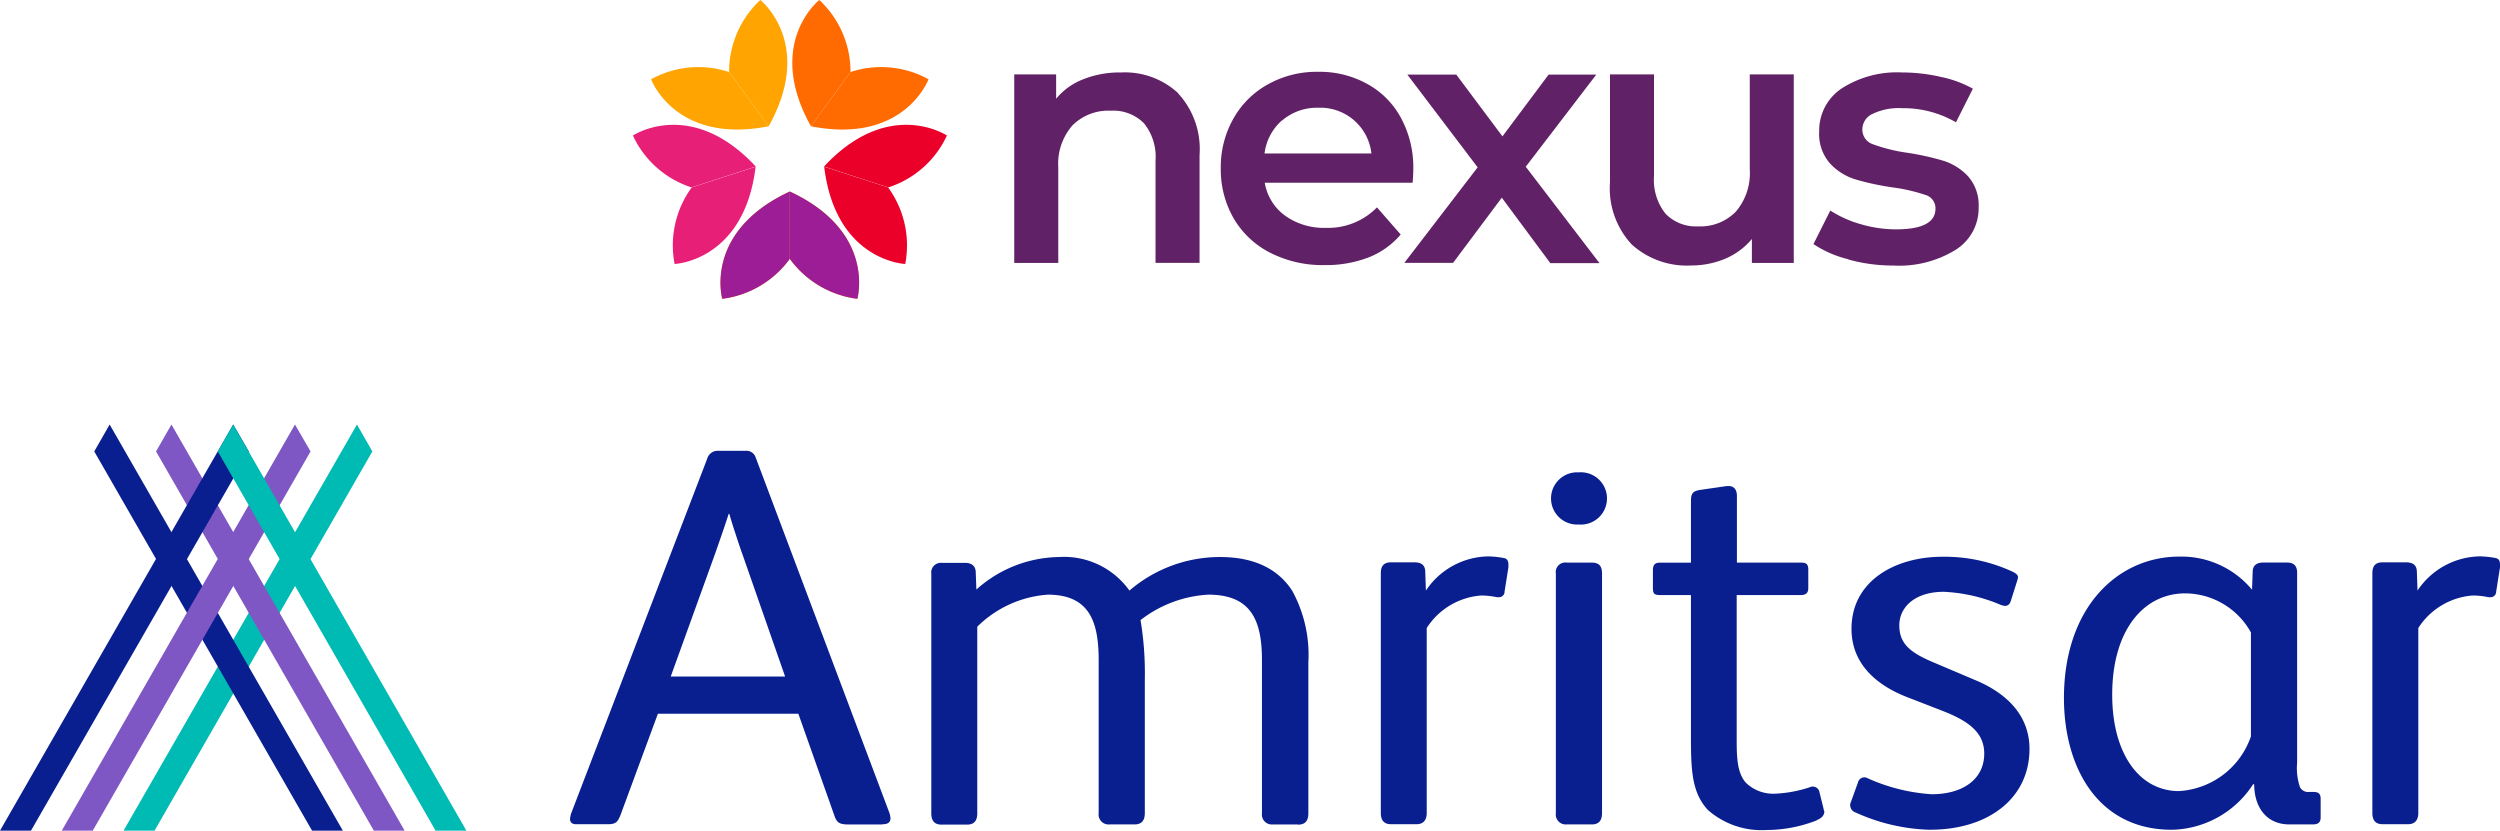 <svg xmlns="http://www.w3.org/2000/svg" width="207.675" height="69" viewBox="0 0 207.675 69">
  <g id="Nexus_Amritsar" transform="translate(-9.02 -0.57)">
    <g id="Group_404" data-name="Group 404" transform="translate(61.596 0.57)">
      <g id="Group_397" data-name="Group 397" transform="translate(31.677 5.966)">
        <path id="Path_531" data-name="Path 531" d="M70.071,5.682a6.83,6.83,0,0,1,1.793,5.131v8.967H68.207V11.275a4.411,4.411,0,0,0-.959-3.09A3.573,3.573,0,0,0,64.5,7.138a4.214,4.214,0,0,0-3.2,1.225,4.843,4.843,0,0,0-1.172,3.5v7.919H56.47V4.12h3.48V6.144A5.485,5.485,0,0,1,62.241,4.51a8.212,8.212,0,0,1,3.107-.55,6.513,6.513,0,0,1,4.741,1.722Z" transform="translate(-56.47 -3.907)" fill="#612166"/>
        <path id="Path_532" data-name="Path 532" d="M82.075,13.145H69.788a4.248,4.248,0,0,0,1.687,2.734,5.531,5.531,0,0,0,3.391,1.012,5.659,5.659,0,0,0,4.244-1.7l1.971,2.255a6.723,6.723,0,0,1-2.663,1.9,9.847,9.847,0,0,1-3.64.639,9.587,9.587,0,0,1-4.546-1.03A7.38,7.38,0,0,1,67.2,16.093a8.132,8.132,0,0,1-1.065-4.155,8.167,8.167,0,0,1,1.048-4.119A7.347,7.347,0,0,1,70.072,4.96a8.29,8.29,0,0,1,4.155-1.03,8.1,8.1,0,0,1,4.084,1.012,6.973,6.973,0,0,1,2.805,2.841,8.622,8.622,0,0,1,1.012,4.244c0,.249-.018.621-.053,1.083Zm-10.831-5.2a4.345,4.345,0,0,0-1.474,2.77h8.878a4.269,4.269,0,0,0-4.421-3.8,4.431,4.431,0,0,0-2.983,1.048Z" transform="translate(-48.978 -3.93)" fill="#612166"/>
        <path id="Path_533" data-name="Path 533" d="M86.83,19.7l-4.013-5.416L78.768,19.7H74.72l6.09-7.937L74.969,4.06h4.066L82.87,9.191,86.705,4.06h3.96l-5.86,7.653,6.126,8.008H86.794Z" transform="translate(-42.315 -3.829)" fill="#612166"/>
        <path id="Path_534" data-name="Path 534" d="M99.61,4.05V19.711H96.13V17.722a5.82,5.82,0,0,1-2.2,1.634,7.246,7.246,0,0,1-2.841.568,6.833,6.833,0,0,1-4.936-1.74,6.854,6.854,0,0,1-1.811-5.167V4.05H88v8.434a4.5,4.5,0,0,0,.959,3.143,3.518,3.518,0,0,0,2.717,1.048A4.105,4.105,0,0,0,94.8,15.449a4.916,4.916,0,0,0,1.154-3.5V4.05H99.61Z" transform="translate(-34.854 -3.837)" fill="#612166"/>
        <path id="Path_535" data-name="Path 535" d="M96.754,19.479a9.186,9.186,0,0,1-2.894-1.261l1.4-2.788A9.3,9.3,0,0,0,97.8,16.567a10.51,10.51,0,0,0,2.912.426c2.184,0,3.285-.568,3.285-1.722a1.15,1.15,0,0,0-.835-1.136,14.445,14.445,0,0,0-2.681-.621,21.775,21.775,0,0,1-3.143-.675,4.765,4.765,0,0,1-2.113-1.332,3.7,3.7,0,0,1-.888-2.646A4.193,4.193,0,0,1,96.2,5.292a8.473,8.473,0,0,1,5.025-1.332,14.33,14.33,0,0,1,3.232.373,9.286,9.286,0,0,1,2.646.977L105.7,8.1a8.7,8.7,0,0,0-4.492-1.172,5.028,5.028,0,0,0-2.45.479,1.418,1.418,0,0,0-.835,1.278,1.281,1.281,0,0,0,.888,1.243,13.678,13.678,0,0,0,2.77.692,22.191,22.191,0,0,1,3.072.675,4.741,4.741,0,0,1,2.06,1.3,3.64,3.64,0,0,1,.87,2.575,4.074,4.074,0,0,1-1.9,3.516,8.936,8.936,0,0,1-5.185,1.314,13.879,13.879,0,0,1-3.729-.5Z" transform="translate(-27.47 -3.907)" fill="#612166"/>
      </g>
      <g id="Group_403" data-name="Group 403">
        <g id="Group_398" data-name="Group 398" transform="translate(15.874 10.368)">
          <path id="Path_536" data-name="Path 536" d="M52.9,11.613A8.1,8.1,0,0,0,57.78,7.3S52.968,4.085,47.57,9.873L52.879,11.6Z" transform="translate(-47.57 -6.409)" fill="#ea0029"/>
          <path id="Path_537" data-name="Path 537" d="M52.889,10.092a8.165,8.165,0,0,1,1.42,6.357s-5.788-.231-6.73-8.079Z" transform="translate(-47.562 -4.888)" fill="#ea0029"/>
        </g>
        <g id="Group_399" data-name="Group 399" transform="translate(13.241)">
          <path id="Path_538" data-name="Path 538" d="M50.922,6.554A8.137,8.137,0,0,0,48.329.57s-4.546,3.587-.692,10.494l3.285-4.528Z" transform="translate(-46.087 -0.57)" fill="#ff6b00"/>
          <path id="Path_539" data-name="Path 539" d="M50.245,4.119a8.149,8.149,0,0,1,6.481.6s-2.006,5.433-9.766,3.906L50.245,4.1Z" transform="translate(-45.41 1.865)" fill="#ff6b00"/>
        </g>
        <g id="Group_400" data-name="Group 400" transform="translate(1.509)">
          <path id="Path_540" data-name="Path 540" d="M45.961,4.119a8.149,8.149,0,0,0-6.481.6s2.006,5.433,9.766,3.906L45.961,4.1Z" transform="translate(-39.48 1.865)" fill="#ffa400"/>
          <path id="Path_541" data-name="Path 541" d="M43.131,6.554A8.137,8.137,0,0,1,45.724.57s4.546,3.587.692,10.494L43.131,6.536Z" transform="translate(-36.65 -0.57)" fill="#ffa400"/>
        </g>
        <g id="Group_401" data-name="Group 401" transform="translate(0 10.368)">
          <path id="Path_542" data-name="Path 542" d="M42.069,10.092a8.165,8.165,0,0,0-1.42,6.357s5.788-.231,6.73-8.079Z" transform="translate(-37.186 -4.888)" fill="#e81f76"/>
          <path id="Path_543" data-name="Path 543" d="M43.513,11.613A8.1,8.1,0,0,1,38.63,7.3s4.812-3.214,10.21,2.575L43.531,11.6Z" transform="translate(-38.63 -6.409)" fill="#e81f76"/>
        </g>
        <path id="Path_544" data-name="Path 544" d="M45.97,15.123a8.211,8.211,0,0,0,5.611,3.32s1.58-5.575-5.611-8.914Z" transform="translate(-32.937 6.379)" fill="#ffa400"/>
        <path id="Path_545" data-name="Path 545" d="M48.485,15.123a8.211,8.211,0,0,1-5.611,3.32s-1.58-5.575,5.611-8.914Z" transform="translate(-35.452 6.379)" fill="#ffa400"/>
        <g id="Group_402" data-name="Group 402" transform="translate(7.275 15.909)">
          <path id="Path_546" data-name="Path 546" d="M45.97,15.123a8.211,8.211,0,0,0,5.611,3.32s1.58-5.575-5.611-8.914Z" transform="translate(-40.212 -9.53)" fill="#9d1d96"/>
          <path id="Path_547" data-name="Path 547" d="M48.485,15.123a8.211,8.211,0,0,1-5.611,3.32s-1.58-5.575,5.611-8.914Z" transform="translate(-42.727 -9.53)" fill="#9d1d96"/>
        </g>
      </g>
    </g>
    <g id="Group_407" data-name="Group 407" transform="translate(9.02 35.834)">
      <g id="Group_405" data-name="Group 405">
        <path id="Path_548" data-name="Path 548" d="M34.19,20.43,14.8,54.167h2.575l18.093-31.5Z" transform="translate(-4.537 -20.43)" fill="#00bbb4" fill-rule="evenodd"/>
        <path id="Path_549" data-name="Path 549" d="M14.708,20.43,13.43,22.667l18.093,31.5H34.08Z" transform="translate(-5.6 -20.43)" fill="#0a1f8f" fill-rule="evenodd"/>
        <path id="Path_550" data-name="Path 550" d="M31.282,20.43,11.91,54.167h2.575l18.093-31.5Z" transform="translate(-6.779 -20.43)" fill="#7e57c5" fill-rule="evenodd"/>
        <path id="Path_551" data-name="Path 551" d="M17.6,20.43,16.32,22.667l18.093,31.5H36.97Z" transform="translate(-3.358 -20.43)" fill="#7e57c5" fill-rule="evenodd"/>
        <path id="Path_552" data-name="Path 552" d="M28.392,20.43,9.02,54.167h2.575l18.093-31.5Z" transform="translate(-9.02 -20.43)" fill="#0a1f8f" fill-rule="evenodd"/>
        <path id="Path_553" data-name="Path 553" d="M20.488,20.43,19.21,22.667,37.3,54.167H39.86Z" transform="translate(-1.117 -20.43)" fill="#00bbb4" fill-rule="evenodd"/>
      </g>
      <g id="Group_406" data-name="Group 406" transform="translate(47.355 2.184)">
        <path id="Path_554" data-name="Path 554" d="M61.614,52.7H58.826c-.764,0-.994-.142-1.207-.817L54.653,43.5H42.988L39.88,51.916c-.231.586-.408.764-1.03.764H36.187c-.355,0-.5-.178-.5-.444a2.445,2.445,0,0,1,.089-.444L47.089,22.3a.891.891,0,0,1,.817-.639h2.379a.8.8,0,0,1,.817.533L62.218,51.739a1.625,1.625,0,0,1,.089.444c0,.32-.178.5-.675.5Zm-11.666-22.6c-.533-1.58-.852-2.575-1.03-3.2h-.053c-.231.728-.533,1.616-1.119,3.285L44.053,40.41h9.5l-3.6-10.316Z" transform="translate(-35.69 -21.66)" fill="#0a1f8f" fill-rule="evenodd"/>
        <path id="Path_555" data-name="Path 555" d="M83.042,48.843H80.964a.826.826,0,0,1-.906-.941V35.242c0-3.249-.817-5.487-4.457-5.487a10.069,10.069,0,0,0-5.629,2.113,26.841,26.841,0,0,1,.355,4.954V47.9c0,.621-.266.941-.852.941H67.4a.826.826,0,0,1-.906-.941V35.242c0-3.107-.675-5.487-4.226-5.487a9.242,9.242,0,0,0-5.859,2.663v15.5c0,.621-.266.941-.852.941H53.442c-.586,0-.852-.32-.852-.941v-19.9a.8.8,0,0,1,.852-.906h1.935c.533,0,.906.231.906.817l.053,1.4a10.486,10.486,0,0,1,6.854-2.7,6.675,6.675,0,0,1,5.859,2.788,11.532,11.532,0,0,1,7.529-2.788c3.019,0,4.9,1.119,5.984,2.788A11.072,11.072,0,0,1,83.912,35.4V47.92c0,.621-.266.941-.852.941Z" transform="translate(-22.582 -17.805)" fill="#0a1f8f" fill-rule="evenodd"/>
        <path id="Path_556" data-name="Path 556" d="M83.9,29.548a.46.46,0,0,1-.5.444h-.142a6.208,6.208,0,0,0-1.314-.142,5.89,5.89,0,0,0-4.51,2.7V47.907c0,.586-.266.941-.852.941H74.472c-.586,0-.852-.32-.852-.941V28c0-.675.32-.906.852-.906h1.935c.586,0,.906.231.906.817l.053,1.527A6.355,6.355,0,0,1,82.551,26.6a7.931,7.931,0,0,1,1.314.142c.266.053.355.266.355.533v.231L83.9,29.53Z" transform="translate(-6.271 -17.829)" fill="#0a1f8f" fill-rule="evenodd"/>
        <path id="Path_557" data-name="Path 557" d="M83.881,27a2.17,2.17,0,1,1,0-4.332,2.173,2.173,0,1,1,0,4.332Zm1.083,24.912H82.886a.826.826,0,0,1-.906-.941v-19.9a.793.793,0,0,1,.906-.906h2.077c.586,0,.852.266.852.906v19.9C85.816,51.595,85.55,51.914,84.964,51.914Z" transform="translate(-0.09 -20.877)" fill="#0a1f8f" fill-rule="evenodd"/>
        <path id="Path_558" data-name="Path 558" d="M100,51.063a11.489,11.489,0,0,1-4.19.817,6.758,6.758,0,0,1-4.9-1.669c-1.314-1.438-1.4-3.249-1.4-6.037V32.366H87.025c-.586,0-.675-.089-.675-.675v-1.4c0-.444.178-.621.586-.621h2.575V24.535c0-.621.178-.817.764-.906l2.2-.32h.178c.444,0,.675.32.675.817v5.54h5.309c.408,0,.621.089.621.586V31.78c0,.444-.231.586-.675.586H93.31V44.528c0,1.492.089,2.663.764,3.427a3.263,3.263,0,0,0,2.468.906,10.511,10.511,0,0,0,2.841-.533.48.48,0,0,1,.266-.053.554.554,0,0,1,.533.444l.355,1.438c0,.089.053.142.053.178,0,.355-.266.586-.639.728Z" transform="translate(3.602 -20.38)" fill="#0a1f8f" fill-rule="evenodd"/>
        <path id="Path_559" data-name="Path 559" d="M102.185,49.294a15.9,15.9,0,0,1-6.161-1.438.635.635,0,0,1-.444-.586A.48.48,0,0,1,95.633,47l.586-1.616a.557.557,0,0,1,.5-.444.48.48,0,0,1,.266.053,15.281,15.281,0,0,0,5.362,1.349c2.61,0,4.368-1.261,4.368-3.374,0-1.758-1.314-2.7-3.374-3.516l-3.019-1.172c-2.663-1.03-4.634-2.841-4.634-5.682,0-3.96,3.6-5.984,7.564-5.984a13.438,13.438,0,0,1,5.86,1.261c.266.142.408.266.408.444a1.72,1.72,0,0,1-.089.355l-.5,1.58c-.089.32-.266.444-.5.444a1.72,1.72,0,0,1-.355-.089,13.626,13.626,0,0,0-4.723-1.083c-2.379,0-3.693,1.261-3.693,2.788s.906,2.255,2.788,3.054l3.516,1.492c2.486,1.03,4.51,2.841,4.51,5.717,0,4.137-3.462,6.712-8.239,6.712Z" transform="translate(10.761 -17.813)" fill="#0a1f8f" fill-rule="evenodd"/>
        <path id="Path_560" data-name="Path 560" d="M126.213,48.858h-1.9c-1.989,0-2.93-1.527-2.93-3.338h-.089a8.23,8.23,0,0,1-6.747,3.782c-6.215,0-8.967-5.274-8.967-10.938,0-7.529,4.457-11.755,9.588-11.755a7.63,7.63,0,0,1,6.037,2.752l.053-1.492c0-.533.355-.764.852-.764h2.024c.533,0,.817.266.817.852V43.727a4.931,4.931,0,0,0,.231,2.024.752.752,0,0,0,.764.408h.32c.408,0,.639.089.639.586v1.527c0,.444-.231.586-.675.586Zm-5.1-15.945a6.283,6.283,0,0,0-5.451-3.249c-3.462,0-6.073,3.054-6.073,8.416,0,4.954,2.291,8.008,5.54,8.008a6.735,6.735,0,0,0,5.984-4.546V32.9Z" transform="translate(18.517 -17.821)" fill="#0a1f8f" fill-rule="evenodd"/>
        <path id="Path_561" data-name="Path 561" d="M130.291,29.548a.46.46,0,0,1-.5.444h-.142a6.208,6.208,0,0,0-1.314-.142,5.89,5.89,0,0,0-4.51,2.7V47.907c0,.586-.266.941-.852.941h-2.113c-.586,0-.852-.32-.852-.941V28c0-.675.32-.906.852-.906H122.8c.586,0,.906.231.906.817l.053,1.527a6.355,6.355,0,0,1,5.185-2.841,7.931,7.931,0,0,1,1.314.142c.266.053.355.266.355.533v.231l-.32,2.024Z" transform="translate(29.709 -17.829)" fill="#0a1f8f" fill-rule="evenodd"/>
      </g>
    </g>
  </g>
</svg>
